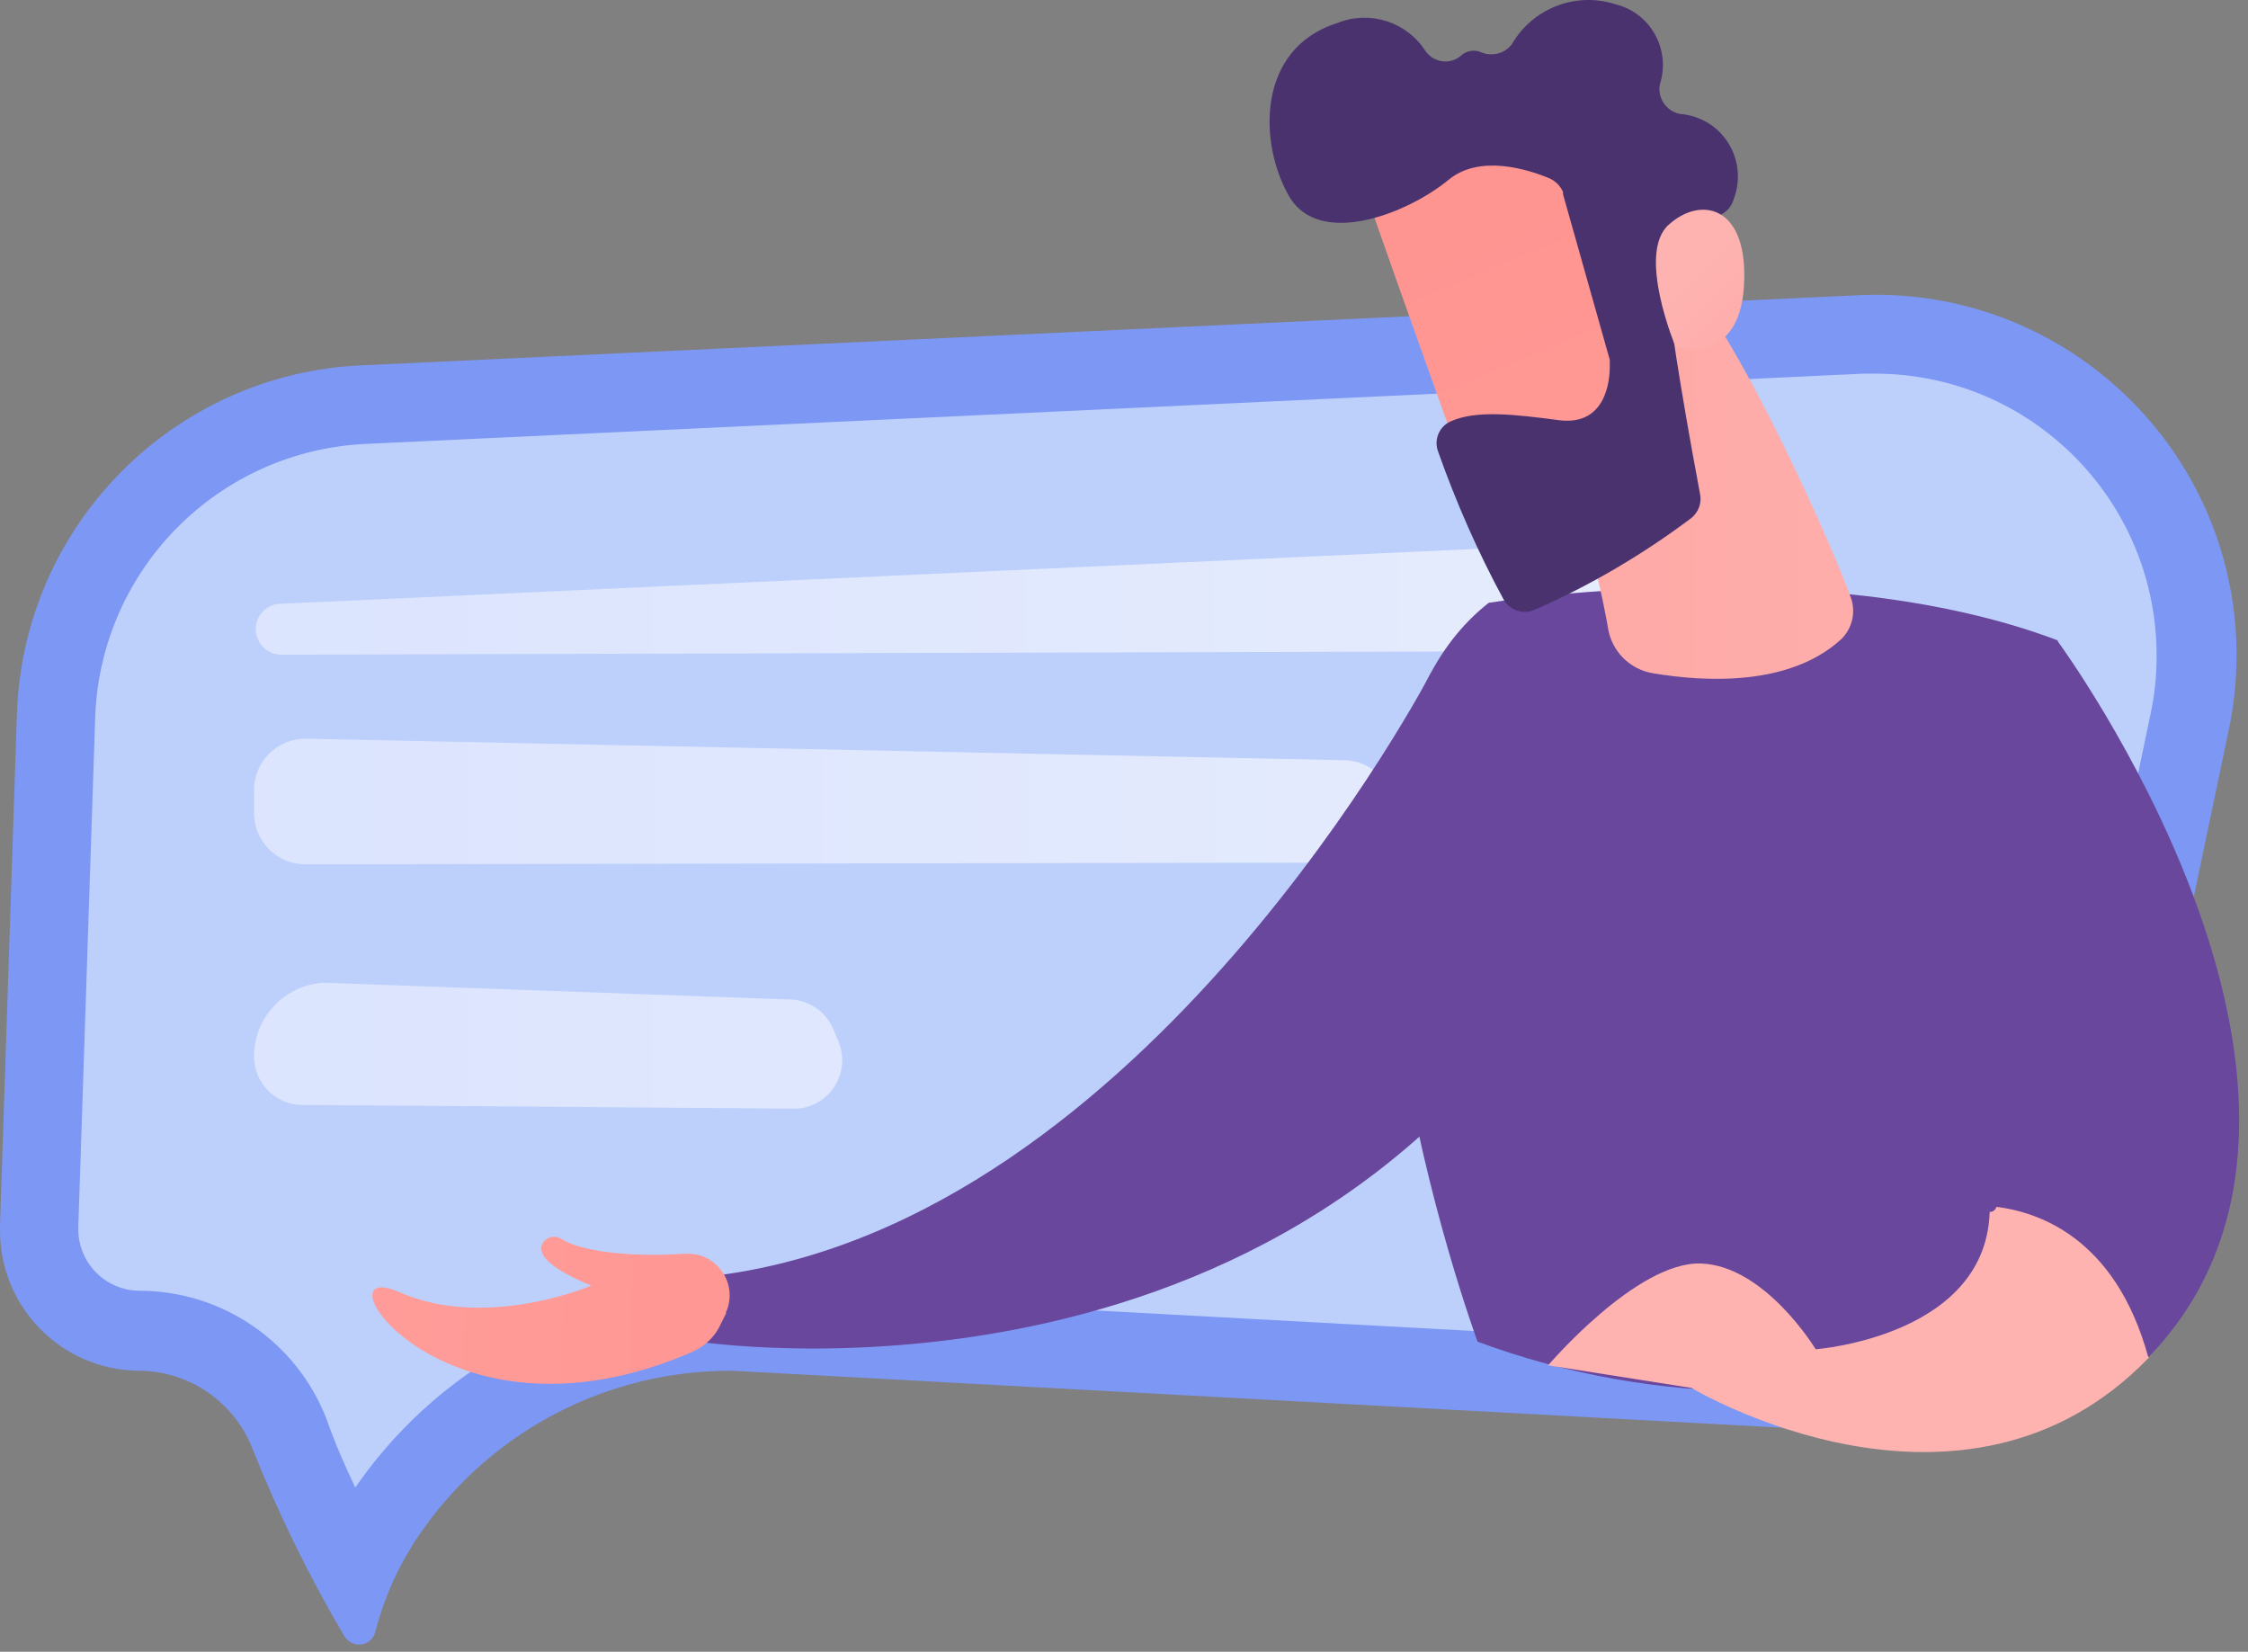 <?xml version="1.0" encoding="UTF-8"?>
<svg xmlns="http://www.w3.org/2000/svg" width="98" height="72" viewBox="0 0 98 72" fill="none">
  <rect x="0" y="0" width="98" height="72" fill="#808080" stroke="none"/>
  <path d="M15.764 15.925L81.141 12.862C89.816 12.512 97.141 19.262 97.491 27.938C97.541 29.25 97.429 30.563 97.154 31.85L93.404 49.751C91.879 57.026 85.466 62.251 78.028 62.251L31.952 59.751C26.589 59.714 21.551 62.289 18.451 66.651C17.489 68.002 16.776 69.514 16.364 71.127C16.264 71.527 15.864 71.764 15.476 71.664C15.289 71.614 15.114 71.489 15.014 71.327C13.476 68.714 12.139 65.989 11.014 63.164C10.213 61.101 8.226 59.739 6.013 59.751C2.638 59.701 -0.049 56.926 0.001 53.551C0.001 53.489 0.001 53.439 0.001 53.376L0.738 31.113C1.013 22.9 7.563 16.287 15.764 15.925Z" fill="#7D97F4"></path>
  <path d="M15.488 64.839C15.038 63.901 14.601 62.901 14.238 61.864C12.938 58.501 9.713 56.276 6.101 56.264C4.613 56.264 3.413 55.064 3.413 53.576C3.413 53.551 3.413 53.514 3.413 53.489L4.151 31.225C4.401 24.8 9.526 19.65 15.938 19.35L81.253 16.287H81.778C88.566 16.312 94.041 21.838 94.016 28.625C94.016 29.463 93.928 30.3 93.754 31.113L90.003 49.026C88.778 54.689 83.791 58.739 77.99 58.764L31.951 56.264C25.476 56.214 19.389 59.339 15.638 64.626L15.488 64.839Z" fill="#BDD0FB"></path>
  <path d="M12.101 26.325L75.553 23.413C76.166 23.375 76.691 23.85 76.728 24.462C76.728 24.488 76.728 24.5 76.728 24.525V27.263C76.728 27.863 76.266 28.35 75.666 28.363L12.214 28.538C11.601 28.513 11.126 27.988 11.151 27.375C11.176 26.838 11.576 26.4 12.101 26.325Z" fill="url(#paint0_linear_680_294)"></path>
  <path d="M11.075 34.438V35.438C11.075 36.675 12.075 37.675 13.313 37.675C13.338 37.675 13.376 37.675 13.4 37.675L58.79 37.6C60.015 37.475 60.915 36.376 60.79 35.15C60.677 34.038 59.752 33.175 58.64 33.138L13.288 32.2C12.063 32.213 11.075 33.213 11.075 34.438Z" fill="url(#paint1_linear_680_294)"></path>
  <path d="M11.075 46.051C11.075 47.213 12.013 48.163 13.188 48.163C13.238 48.163 13.288 48.163 13.325 48.163L34.726 48.326C35.889 48.264 36.776 47.263 36.714 46.101C36.701 45.876 36.651 45.651 36.564 45.426L36.339 44.888C36.001 44.051 35.176 43.526 34.276 43.563L14.138 42.838C12.425 42.913 11.075 44.338 11.075 46.051Z" fill="url(#paint2_linear_680_294)"></path>
  <path d="M62.39 29.313C62.39 29.313 49.952 53.239 31.214 55.601L30.314 58.464C30.314 58.464 56.377 62.626 68.902 40.838L62.39 29.313Z" fill="#69479D"></path>
  <path d="M31.639 57.226C32.064 56.314 31.664 55.239 30.751 54.814C30.514 54.701 30.251 54.651 29.989 54.651H29.801C27.564 54.814 25.301 54.551 24.488 54.014C24.213 53.826 23.851 53.901 23.663 54.176C23.663 54.176 23.663 54.176 23.663 54.189C23.439 54.564 23.701 55.189 25.776 56.039C25.776 56.039 21.213 58.001 17.413 56.326C13.613 54.651 19.288 63.689 30.214 58.914C30.764 58.664 31.201 58.226 31.439 57.676L31.664 57.226H31.639Z" fill="url(#paint3_linear_680_294)"></path>
  <path d="M64.415 58.489C64.415 58.489 55.314 33.8 64.902 26.275C64.902 26.275 79.265 23.963 89.703 27.913L88.515 58.489C80.74 61.364 72.202 61.364 64.427 58.489H64.415Z" fill="#69479D"></path>
  <path d="M67.74 19.225C68.803 21.825 69.59 24.538 70.09 27.313C70.228 28.363 71.04 29.188 72.078 29.35C74.328 29.725 78.003 29.925 80.253 27.875C80.74 27.413 80.915 26.7 80.691 26.063C79.766 23.475 74.94 12.675 72.328 11.012L67.74 19.2V19.225Z" fill="url(#paint4_linear_680_294)"></path>
  <path d="M86.741 52.539V52.639C86.741 58.251 79.153 58.814 79.153 58.814C79.153 58.814 76.966 55.189 74.166 55.076C71.366 54.964 67.49 59.514 67.49 59.514L73.741 60.501C73.741 60.501 85.579 67.602 93.691 59.164C92.216 53.876 88.804 52.726 86.741 52.539Z" fill="url(#paint5_linear_680_294)"></path>
  <path d="M89.704 27.951C82.003 30.676 83.128 36.726 83.128 36.726C83.128 36.726 86.678 46.926 86.741 52.576C88.804 52.751 92.216 53.914 93.654 59.164C93.841 58.964 94.041 58.764 94.229 58.539C103.929 47.264 89.704 27.951 89.704 27.951Z" fill="#69479D"></path>
  <path d="M86.741 52.826C86.578 52.826 86.441 52.701 86.441 52.551C86.441 48.151 84.191 40.938 83.266 38.038C83.216 37.888 83.303 37.713 83.453 37.663C83.603 37.613 83.778 37.7 83.828 37.85C84.778 40.763 86.991 48.051 87.041 52.526C87.041 52.688 86.916 52.826 86.766 52.826H86.741Z" fill="#69479D"></path>
  <path d="M59.34 7.762C59.34 7.987 64.378 22.025 64.378 22.025L72.328 18.988L69.528 4.987C69.528 4.987 59.34 4.05 59.34 7.775V7.762Z" fill="url(#paint6_linear_680_294)"></path>
  <path d="M68.127 8.425L70.178 15.687C70.178 15.775 70.178 15.875 70.178 15.962C70.178 16.562 70.028 18.6 67.927 18.312C66.04 18.062 64.327 17.863 63.227 18.375C62.74 18.6 62.502 19.163 62.69 19.675C63.477 21.9 64.427 24.063 65.552 26.138C65.827 26.613 66.415 26.8 66.915 26.575C69.34 25.513 71.628 24.163 73.74 22.575C74.04 22.325 74.19 21.938 74.115 21.55C73.765 19.7 72.74 14.05 72.69 12.425C72.64 10.8 74.353 9.737 75.103 9.312C75.353 9.162 75.515 8.925 75.59 8.65C76.115 7.237 75.403 5.662 74.003 5.137C73.753 5.037 73.49 4.987 73.215 4.962C72.64 4.837 72.265 4.287 72.353 3.7C72.828 2.274 72.065 0.724 70.64 0.249C70.553 0.224 70.478 0.199 70.39 0.174C68.665 -0.363 66.802 0.374 65.902 1.937C65.59 2.337 65.052 2.474 64.59 2.287C64.277 2.137 63.902 2.212 63.665 2.449C63.215 2.812 62.565 2.737 62.202 2.299C62.177 2.274 62.165 2.249 62.14 2.224C61.327 0.949 59.715 0.437 58.315 0.999C54.727 2.124 54.89 6.312 56.202 8.562C57.515 10.812 61.34 9.325 63.152 7.837C64.515 6.712 66.615 7.387 67.552 7.775C67.828 7.9 68.04 8.125 68.153 8.4L68.127 8.425Z" fill="#49326E"></path>
  <path d="M73.052 15.137C73.052 15.137 71.34 11.062 72.74 9.8C74.14 8.537 76.102 8.975 76.04 12.125C75.99 16.025 73.052 15.137 73.052 15.137Z" fill="url(#paint7_linear_680_294)"></path>
  <defs>
    <linearGradient id="paint0_linear_680_294" x1="0.001" y1="36.033" x2="97.615" y2="36.033" gradientUnits="userSpaceOnUse">
      <stop stop-color="#DAE3FE"></stop>
      <stop offset="1" stop-color="#E9EFFD"></stop>
    </linearGradient>
    <linearGradient id="paint1_linear_680_294" x1="0" y1="36.007" x2="97.764" y2="36.007" gradientUnits="userSpaceOnUse">
      <stop stop-color="#DAE3FE"></stop>
      <stop offset="1" stop-color="#E9EFFD"></stop>
    </linearGradient>
    <linearGradient id="paint2_linear_680_294" x1="0" y1="35.925" x2="97.603" y2="35.925" gradientUnits="userSpaceOnUse">
      <stop stop-color="#DAE3FE"></stop>
      <stop offset="1" stop-color="#E9EFFD"></stop>
    </linearGradient>
    <linearGradient id="paint3_linear_680_294" x1="46.865" y1="52.101" x2="-50.573" y2="49.075" gradientUnits="userSpaceOnUse">
      <stop stop-color="#FF928E"></stop>
      <stop offset="1" stop-color="#FEB3B1"></stop>
    </linearGradient>
    <linearGradient id="paint4_linear_680_294" x1="0" y1="35.934" x2="97.638" y2="35.934" gradientUnits="userSpaceOnUse">
      <stop stop-color="#FF928E"></stop>
      <stop offset="1" stop-color="#FEB3B1"></stop>
    </linearGradient>
    <linearGradient id="paint5_linear_680_294" x1="64.688" y1="-72.812" x2="35.157" y2="-4.175" gradientUnits="userSpaceOnUse">
      <stop stop-color="#FF928E"></stop>
      <stop offset="1" stop-color="#FEB3B1"></stop>
    </linearGradient>
    <linearGradient id="paint6_linear_680_294" x1="25.367" y1="12.619" x2="78.432" y2="138.902" gradientUnits="userSpaceOnUse">
      <stop stop-color="#FF928E"></stop>
      <stop offset="1" stop-color="#FEB3B1"></stop>
    </linearGradient>
    <linearGradient id="paint7_linear_680_294" x1="87.053" y1="25.575" x2="73.74" y2="11.925" gradientUnits="userSpaceOnUse">
      <stop stop-color="#FF928E"></stop>
      <stop offset="1" stop-color="#FEB3B1"></stop>
    </linearGradient>
  </defs>
</svg>
